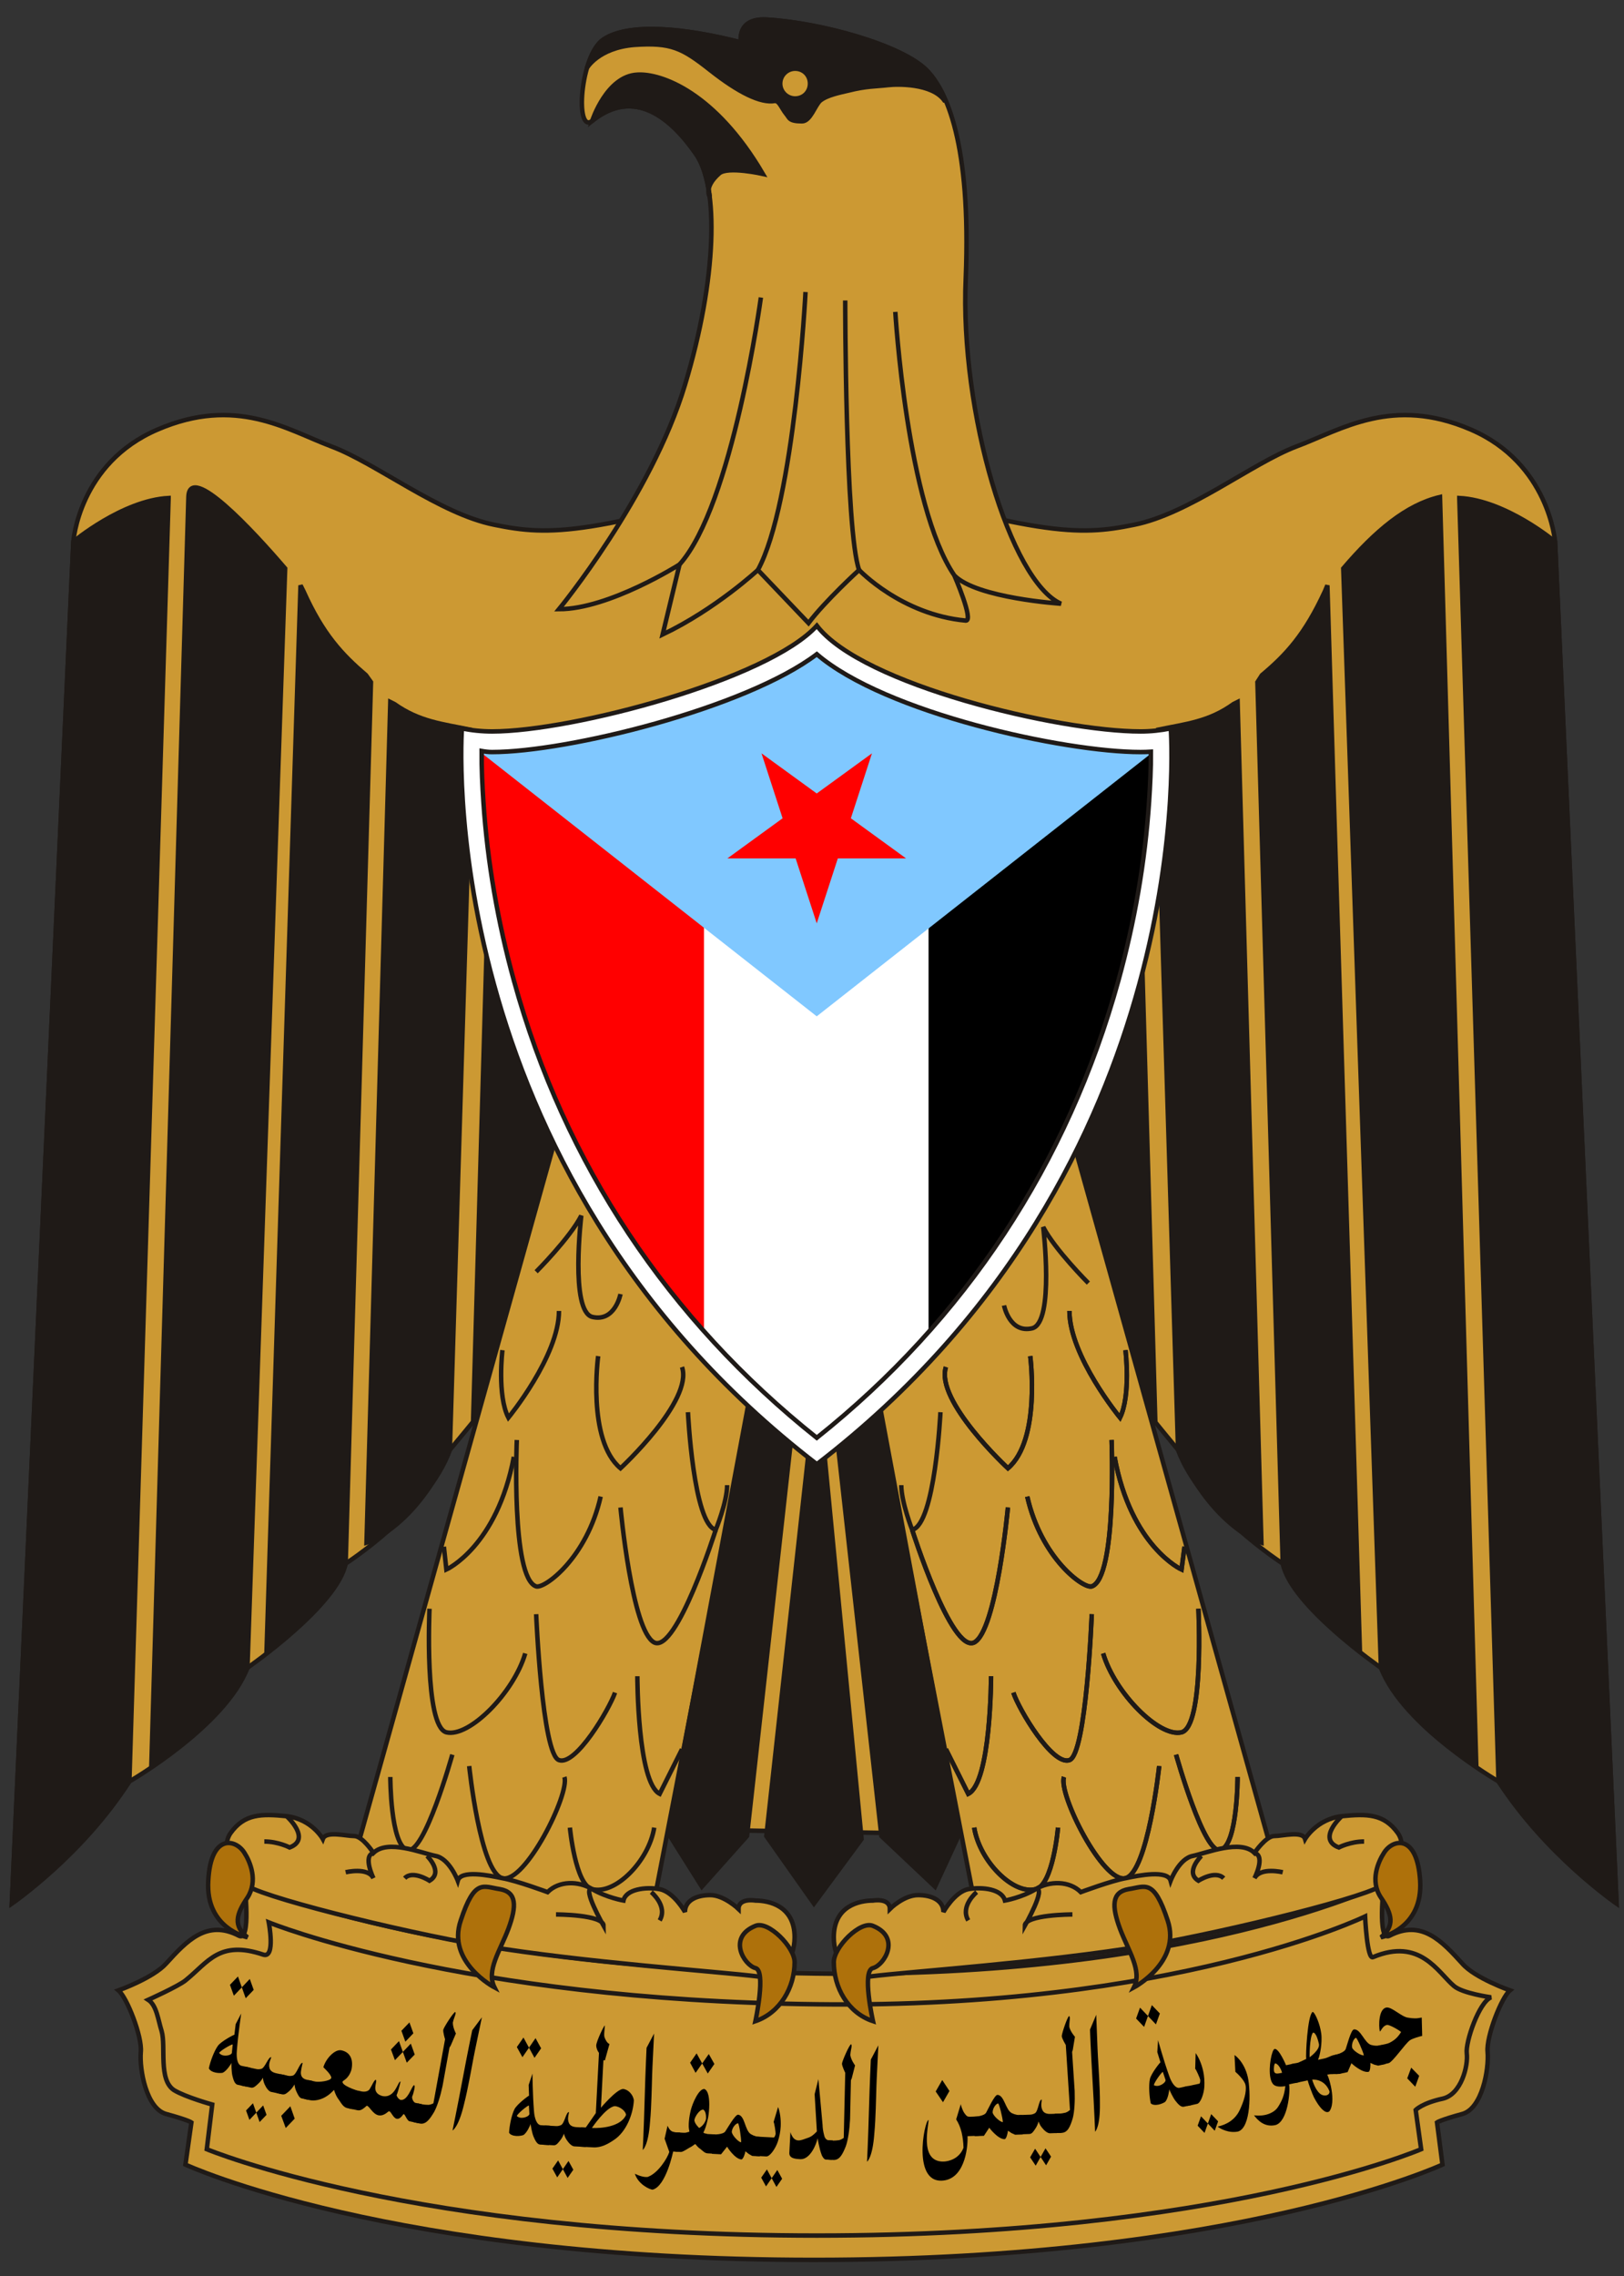 <?xml version="1.0" encoding="UTF-8" standalone="no"?>
<svg
   xmlns:dc="http://purl.org/dc/elements/1.1/"
   xmlns:cc="http://web.resource.org/cc/"
   xmlns:rdf="http://www.w3.org/1999/02/22-rdf-syntax-ns#"
   xmlns:svg="http://www.w3.org/2000/svg"
   xmlns="http://www.w3.org/2000/svg"
   version="1.0"
   width="424"
   height="594"
   viewBox="-2.5 -4.5 424 594">
  <rect x="-2.5" y="-4.5" width="424" height="594" fill="#333333" stroke="none"/>
  <g>
    <g
       transform="matrix(3.543307e-5,0,0,3.543307e-5,1.0629921e-5,-16.542)">
      <g
         transform="translate(-321220.3,233490)">
        <polygon
           points="5133890,13577800 7243550,13613800 6612450,10368200 5927260,10350200 5133890,13577800 "
           style="fill:#cc9933;fill-opacity:1;stroke:#1f1a17;stroke-width:33020"
           id="polygon2657" />
        <path
           d="M 8130600,9761280 C 8254870,9969630 8931080,10784740 8931080,10784740 C 9091910,11230670 9702330,11621780 9702330,11621780 C 9764470,11932470 10426050,12389370 10426050,12389370 C 10590540,12820680 11292330,13226400 11292330,13226400 C 11687100,13792960 12162270,14125580 12162270,14125580 L 11709030,4095780 C 11709030,4095780 11665160,3518260 11087640,3269710 C 10510120,3021160 10137290,3269710 9804670,3393990 C 9475710,3518260 9011500,3891090 8605770,3971510 C 8192730,4055570 7903970,4055570 6248170,3558470 C 4596030,4055570 4307270,4055570 3894230,3971510 C 3488500,3891090 3024290,3518260 2691670,3393990 C 2362710,3269710 1989880,3021160 1412360,3269710 C 831180,3518260 790970,4095780 790970,4095780 L 337730,14125580 C 337730,14125580 812900,13792960 1204010,13226400 C 1204010,13226400 1909460,12820680 2073950,12389370 C 2073950,12389370 2735530,11932470 2797670,11621780 C 2797670,11621780 3408090,11230670 3565260,10784740 C 3565260,10784740 4245130,9969630 4369400,9761280 L 8130600,9761280 L 8130600,9761280 z "
           style="fill:#cc9933;fill-opacity:1;stroke:#1f1a17;stroke-width:33020" />
        <path
           d="M 11292300,13226400 C 11646860,13774680 12162240,14125580 12162240,14125580 L 11709000,4095780 C 11709000,4095780 11347130,3792400 11003540,3774130 L 11003540,3777780 L 11292300,13226440 L 11292300,13226400 z "
           style="fill:#1f1a17;stroke:#1f1a17;stroke-width:33020" />
        <path
           d="M 10148300,4293120 C 10385890,4015330 10612510,3825260 10861060,3766770 L 11127890,13091160 C 11127890,13091160 10674650,12882820 10426090,12389370 L 10148300,4293120 L 10148300,4293120 z "
           style="fill:#1f1a17;stroke:#1f1a17;stroke-width:33020" />
        <path
           d="M 9702330,11621800 L 9515910,5130180 L 9548810,5079010 C 9727910,4929140 9866810,4779280 10013020,4461280 L 10031290,4417420 C 10109590,7035330 10192550,9643910 10270870,12261810 C 10070980,12075640 9882400,11955700 9702330,11621800 z "
           style="fill:#1f1a17;stroke:#1f1a17;stroke-width:33020" />
        <path
           d="M 8931080,10784700 L 8770250,5502950 L 8781220,5481020 C 8993220,5437160 9157700,5422540 9340460,5290950 L 9369700,5276330 L 9545150,11468220 C 9545150,11468220 9186950,11354910 8931080,10784700 z "
           style="fill:#1f1a17;stroke:#1f1a17;stroke-width:33020" />
        <path
           d="M 8762940,10558100 L 8627700,5835590 L 8616740,5813660 C 8287770,5981800 7739490,5875800 7739490,5875800 L 8130600,9761260 C 8254870,10009820 8762940,10558100 8762940,10558100 z "
           style="fill:#1f1a17;stroke:#1f1a17;stroke-width:33020" />
        <g>
          <path
             d="M 1204010,13226400 C 853110,13774680 337730,14125580 337730,14125580 L 790970,4095780 C 790970,4095780 1152840,3792400 1492770,3774130 L 1492770,3777780 L 1204010,13226440 L 1204010,13226400 z "
             style="fill:#1f1a17;stroke:#1f1a17;stroke-width:33020" />
          <path
             d="M 2351740,4293120 C 2114150,4015330 1646430,3511570 1638980,3766770 C 1547870,6885730 1456690,9998760 1365540,13117710 C 1645800,12914160 1954220,12636130 2073950,12389370 L 2351740,4293120 L 2351740,4293120 z "
             style="fill:#1f1a17;stroke:#1f1a17;stroke-width:33020" />
          <path
             d="M 2797670,11621800 L 2984090,5130180 L 2947540,5079010 C 2772090,4929140 2629530,4779280 2486980,4461280 L 2465050,4417420 L 2214250,12278350 C 2428380,12098760 2590510,11989930 2797670,11621800 z "
             style="fill:#1f1a17;stroke:#1f1a17;stroke-width:33020" />
          <path
             d="M 3565260,10784700 L 3726090,5502950 L 3718780,5481020 C 3506780,5437160 3342300,5422540 3155880,5290950 L 3126640,5276330 L 2951190,11468220 C 2951190,11468220 3313050,11354910 3565260,10784700 z "
             style="fill:#1f1a17;stroke:#1f1a17;stroke-width:33020" />
          <path
             d="M 3737060,10558100 L 3872300,5835590 L 3883260,5813660 C 4212230,5981800 4760510,5875800 4760510,5875800 L 4369400,9761260 C 4245130,10009820 3737060,10558100 3737060,10558100 z "
             style="fill:#1f1a17;stroke:#1f1a17;stroke-width:33020" />
        </g>
        <path
           d="M 6248170,16750000 C 9369700,16750000 10879300,16048200 10879300,16048200 L 10839090,15737510 C 10839090,15737510 10864680,15719230 11025510,15675370 C 11171710,15635160 11222890,15346400 11211920,15218470 C 11200950,15105160 11314270,14816400 11376400,14765230 C 11376400,14765230 11116890,14673850 11025510,14567850 C 10875640,14403360 10725780,14238880 10488190,14363160 C 10396810,14410680 10447990,13979360 10447990,13979360 C 10447990,13979360 9026120,14681160 6255480,14640950 C 3484850,14600750 2052010,13979360 2052010,13979360 C 2052010,13979360 2103190,14410680 2011810,14363160 C 1774220,14238880 1624360,14403360 1474490,14567850 C 1379460,14673850 1123600,14765230 1123600,14765230 C 1185730,14816400 1299050,15105160 1288080,15218470 C 1277110,15346400 1328290,15635160 1474490,15675370 C 1635320,15719230 1660910,15737510 1660910,15737510 L 1617050,16048200 C 1617050,16048200 3126640,16750000 6248170,16750000 z "
           style="fill:#cc9933;fill-opacity:1;stroke:#1f1a17;stroke-width:33020" />
        <path
           d="M 6270100,16570900 C 9245430,16570900 10722130,15934900 10722130,15934900 L 10681920,15646140 C 10681920,15646140 10729440,15594970 10882950,15562070 C 11018200,15529170 11069370,15320830 11058400,15229450 C 11047440,15145380 11149780,14849310 11237510,14816410 C 11237510,14816410 11025510,14787170 10963370,14732340 C 10846400,14633650 10714810,14374130 10367570,14520340 C 10323710,14542270 10309090,14220620 10309090,14220620 C 10309090,14220620 8912810,14900480 6273760,14867580 C 3634710,14838340 2231120,14264480 2231120,14264480 C 2231120,14264480 2282290,14531310 2190910,14502070 C 1865600,14392410 1785190,14556890 1617050,14692130 C 1562220,14736000 1342910,14834690 1342910,14834690 C 1405050,14874890 1416010,14984550 1441600,15064960 C 1474490,15178280 1416010,15423170 1532980,15499930 C 1617050,15551100 1814430,15605930 1814430,15605930 L 1774220,15934900 C 1774220,15934900 3294780,16570900 6270100,16570900 z "
           style="fill:#cc9933;fill-opacity:1;stroke:#1f1a17;stroke-width:33020" />
        <path
           d="M 8046530,8109140 L 9618260,13730820 C 9618260,13730820 8379150,14187720 7428800,14103650 L 6642930,10050040 L 8046530,8109140 L 8046530,8109140 z "
           style="fill:#cc9933;fill-opacity:1;stroke:#1f1a17;stroke-width:33020" />
        <path
           d="M 8543630,10050000 C 8543630,10050000 8583840,10382630 8503420,10547110 C 8503420,10547110 8130600,10093870 8130600,9761240"
           style="fill:none;stroke:#1f1a17;stroke-width:33020" />
        <path
           d="M 8543630,10050000 C 8543630,10050000 8583840,10382630 8503420,10547110 C 8503420,10547110 8130600,10093870 8130600,9761240"
           style="fill:none;stroke:#1f1a17;stroke-width:33020" />
        <path
           d="M 7841840,10093900 C 7841840,10093900 7922250,10711620 7677350,10919970 C 7677350,10919970 7140040,10422860 7220450,10174310"
           style="fill:none;stroke:#1f1a17;stroke-width:33020" />
        <path
           d="M 7841840,10093900 C 7841840,10093900 7922250,10711620 7677350,10919970 C 7677350,10919970 7140040,10422860 7220450,10174310"
           style="fill:none;stroke:#1f1a17;stroke-width:33020" />
        <path
           d="M 7180250,10506900 C 7180250,10506900 7140040,11332980 6971900,11373180 C 6971900,11373180 6891490,11168490 6891490,11044220"
           style="fill:none;stroke:#1f1a17;stroke-width:33020" />
        <path
           d="M 8978600,11497500 L 8956670,11665640 C 8956670,11665640 8583840,11497500 8463220,10835910"
           style="fill:none;stroke:#1f1a17;stroke-width:33020" />
        <path
           d="M 8978600,11497500 L 8956670,11665640 C 8956670,11665640 8583840,11497500 8463220,10835910"
           style="fill:none;stroke:#1f1a17;stroke-width:33020" />
        <path
           d="M 7819900,11128300 C 7922250,11581540 8232940,11808160 8295080,11789880 C 8481490,11727750 8441290,10711600 8441290,10711600"
           style="fill:none;stroke:#1f1a17;stroke-width:33020" />
        <path
           d="M 7819900,11128300 C 7922250,11581540 8232940,11808160 8295080,11789880 C 8481490,11727750 8441290,10711600 8441290,10711600"
           style="fill:none;stroke:#1f1a17;stroke-width:33020" />
        <path
           d="M 7677350,11208700 C 7677350,11208700 7593280,12118840 7428800,12202910 C 7260660,12283330 6971900,11373180 6971900,11373180"
           style="fill:none;stroke:#1f1a17;stroke-width:33020" />
        <path
           d="M 7677350,11208700 C 7677350,11208700 7593280,12118840 7428800,12202910 C 7260660,12283330 6971900,11373180 6971900,11373180"
           style="fill:none;stroke:#1f1a17;stroke-width:33020" />
        <path
           d="M 8295080,11994600 C 8295080,11994600 8254870,13029010 8130600,13069220 C 8006320,13113080 7757770,12696390 7717560,12572120"
           style="fill:none;stroke:#1f1a17;stroke-width:33020" />
        <path
           d="M 8295080,11994600 C 8295080,11994600 8254870,13029010 8130600,13069220 C 8006320,13113080 7757770,12696390 7717560,12572120"
           style="fill:none;stroke:#1f1a17;stroke-width:33020" />
        <path
           d="M 7553080,12451500 C 7553080,12451500 7553080,13233710 7384940,13317780 L 7220450,12988820"
           style="fill:none;stroke:#1f1a17;stroke-width:33020" />
        <path
           d="M 7553080,12451500 C 7553080,12451500 7553080,13233710 7384940,13317780 L 7220450,12988820"
           style="fill:none;stroke:#1f1a17;stroke-width:33020" />
        <path
           d="M 9369700,13193500 C 9369700,13193500 9369700,13690600 9245430,13730810 C 9124810,13774670 8916460,13029010 8916460,13029010"
           style="fill:none;stroke:#1f1a17;stroke-width:33020" />
        <path
           d="M 9369700,13193500 C 9369700,13193500 9369700,13690600 9245430,13730810 C 9124810,13774670 8916460,13029010 8916460,13029010"
           style="fill:none;stroke:#1f1a17;stroke-width:33020" />
        <path
           d="M 8792180,13113100 C 8792180,13113100 8708120,13895310 8543630,13939180 C 8379150,13979380 8046530,13317790 8090390,13193520"
           style="fill:none;stroke:#1f1a17;stroke-width:33020" />
        <path
           d="M 8792180,13113100 C 8792180,13113100 8708120,13895310 8543630,13939180 C 8379150,13979380 8046530,13317790 8090390,13193520"
           style="fill:none;stroke:#1f1a17;stroke-width:33020" />
        <path
           d="M 8046530,13566300 C 8046530,13566300 8009970,13990300 7882040,14019540 C 7717560,14063400 7469010,13814850 7428800,13566300"
           style="fill:none;stroke:#1f1a17;stroke-width:33020" />
        <path
           d="M 8046530,13566300 C 8046530,13566300 8009970,13990300 7882040,14019540 C 7717560,14063400 7469010,13814850 7428800,13566300"
           style="fill:none;stroke:#1f1a17;stroke-width:33020" />
        <path
           d="M 9080940,11954400 C 9080940,11954400 9124810,12820680 8956670,12864540 C 8792180,12904750 8463220,12572130 8379150,12283370"
           style="fill:none;stroke:#1f1a17;stroke-width:33020" />
        <path
           d="M 9080940,11954400 C 9080940,11954400 9124810,12820680 8956670,12864540 C 8792180,12904750 8463220,12572130 8379150,12283370"
           style="fill:none;stroke:#1f1a17;stroke-width:33020" />
        <g>
          <path
             d="M 10550300,13606500 C 10634370,13727120 10510090,13895260 10447960,13979330 C 10385820,14063400 9307540,14330230 8689810,14436230 C 7940500,14560510 6949940,14626300 6661180,14662850 C 6496700,14681130 6394350,14538580 6394350,14374090 C 6394350,14143820 6580760,14103610 6683110,14103610 C 6683110,14103610 6807390,14081680 6807390,14165750 C 6807390,14165750 6909730,14063400 7015730,14063400 C 7118080,14063400 7202150,14103610 7202150,14187680 C 7202150,14187680 7282560,14041470 7384910,14019540 C 7490910,14001260 7633460,14019540 7655390,14103610 C 7655390,14103610 7779670,14081680 7882010,14019540 C 7984360,13957400 8130570,13957400 8214630,14041470 C 8214630,14041470 8441260,13957400 8543600,13939130 C 8645950,13917190 8854290,13876990 8876220,13957400 C 8876220,13957400 8938360,13792920 9040710,13774640 C 9143050,13752710 9391610,13650370 9493950,13752710 C 9493950,13752710 9578020,13628430 9640160,13628430 C 9702300,13628430 9848500,13588230 9866780,13650370 C 9866780,13650370 9950850,13504160 10137260,13482230 C 10323680,13463950 10447960,13463950 10550300,13606500 z "
             style="fill:#cc9933;fill-opacity:1;stroke:#1f1a17;stroke-width:33020" />
          <path
             d="M 10448000,13752800 C 10407790,13814940 10342000,13957490 10426060,14081770 C 10510130,14206040 10528410,14290110 10426060,14374180 C 10426060,14374180 10736760,14312050 10714820,13957490 C 10692890,13606590 10510130,13650460 10448000,13752800 z "
             style="fill:#ae710b;fill-opacity:1;stroke:#1f1a17;stroke-width:33020" />
          <path
             d="M 8565560,14019600 C 8441290,14041530 8441290,14143880 8503420,14312020 C 8565560,14476500 8667910,14619050 8605770,14743330 C 8605770,14743330 8956670,14556910 8854320,14249880 C 8751980,13939190 8689840,14001320 8565560,14019600 z "
             style="fill:#ae710b;fill-opacity:1;stroke:#1f1a17;stroke-width:33020" />
          <path
             d="M 6683140,14290100 C 6588110,14249900 6394380,14447280 6394380,14556930 C 6394380,14743350 6496730,14929760 6683140,14991900 C 6683140,14991900 6599070,14619070 6683140,14600800 C 6767210,14578860 6891490,14374170 6683140,14290100 z "
             style="fill:#ae710b;fill-opacity:1;stroke:#1f1a17;stroke-width:33020" />
        </g>
        <g>
          <path
             d="M 10137300,13482300 C 10137300,13482300 9950890,13650440 10115370,13712570 C 10115370,13712570 10199440,13668710 10301790,13668710"
             style="fill:none;stroke:#1f1a17;stroke-width:33020" />
          <path
             d="M 9702330,13895300 C 9702330,13895300 9537840,13855100 9493980,13939170 C 9493980,13939170 9578050,13774680 9493980,13752750"
             style="fill:none;stroke:#1f1a17;stroke-width:33020" />
          <path
             d="M 9102880,13774700 C 9102880,13774700 8978600,13895320 9080940,13957460 C 9080940,13957460 9205220,13877050 9267360,13939190"
             style="fill:none;stroke:#1f1a17;stroke-width:33020" />
          <path
             d="M 8152530,14206000 C 8152530,14206000 7801630,14206000 7801630,14290070 C 7801630,14290070 7966110,14001310 7882040,14019590"
             style="fill:none;stroke:#1f1a17;stroke-width:33020" />
          <path
             d="M 7447070,14041500 C 7447070,14041500 7322800,14143850 7384940,14249850"
             style="fill:none;stroke:#1f1a17;stroke-width:33020" />
        </g>
        <path
           d="M 4449820,8109140 L 2878090,13730820 C 2878090,13730820 4120850,14187720 5071200,14103650 L 5857070,10050040 L 4449820,8109140 z "
           style="fill:#cc9933;fill-opacity:1;stroke:#1f1a17;stroke-width:33020" />
        <path
           d="M 4201270,9472520 C 4201270,9472520 4449820,9223970 4533890,9059490 C 4533890,9059490 4449820,9761280 4614300,9805150 C 4782440,9845350 4822650,9637010 4822650,9637010"
           style="fill:none;stroke:#1f1a17;stroke-width:33020" />
        <path
           d="M 3952710,10050000 C 3952710,10050000 3912510,10382630 3996580,10547110 C 3996580,10547110 4369400,10093870 4369400,9761240"
           style="fill:none;stroke:#1f1a17;stroke-width:33020" />
        <path
           d="M 4658160,10093900 C 4658160,10093900 4574100,10711620 4822650,10919970 C 4822650,10919970 5359960,10422860 5275890,10174310"
           style="fill:none;stroke:#1f1a17;stroke-width:33020" />
        <path
           d="M 5319750,10506900 C 5319750,10506900 5359960,11332980 5524440,11373180 C 5524440,11373180 5608510,11168490 5608510,11044220"
           style="fill:none;stroke:#1f1a17;stroke-width:33020" />
        <path
           d="M 3521400,11497500 L 3539680,11665640 C 3539680,11665640 3912510,11497500 4036780,10835910"
           style="fill:none;stroke:#1f1a17;stroke-width:33020" />
        <path
           d="M 4676440,11128300 C 4574100,11581540 4263400,11808160 4201270,11789880 C 4014850,11727750 4058710,10711600 4058710,10711600"
           style="fill:none;stroke:#1f1a17;stroke-width:33020" />
        <path
           d="M 4822650,11208700 C 4822650,11208700 4906720,12118840 5071200,12202910 C 5235680,12283330 5524440,11373180 5524440,11373180"
           style="fill:none;stroke:#1f1a17;stroke-width:33020" />
        <path
           d="M 4201270,11994600 C 4201270,11994600 4245130,13029010 4369400,13069220 C 4493680,13113080 4738580,12696390 4782440,12572120"
           style="fill:none;stroke:#1f1a17;stroke-width:33020" />
        <path
           d="M 4946920,12451500 C 4946920,12451500 4946920,13233710 5111410,13317780 L 5275890,12988820"
           style="fill:none;stroke:#1f1a17;stroke-width:33020" />
        <path
           d="M 3126640,13193500 C 3126640,13193500 3126640,13690600 3250920,13730810 C 3375190,13774670 3583540,13029010 3583540,13029010"
           style="fill:none;stroke:#1f1a17;stroke-width:33020" />
        <path
           d="M 3707820,13113100 C 3707820,13113100 3788230,13895310 3952710,13939180 C 4120850,13979380 4449820,13317790 4409610,13193520"
           style="fill:none;stroke:#1f1a17;stroke-width:33020" />
        <path
           d="M 4449820,13566300 C 4449820,13566300 4490030,13990300 4614300,14019540 C 4782440,14063400 5030990,13814850 5071200,13566300"
           style="fill:none;stroke:#1f1a17;stroke-width:33020" />
        <path
           d="M 3415400,11954400 C 3415400,11954400 3375190,12820680 3539680,12864540 C 3707820,12904750 4036780,12572130 4120850,12283370"
           style="fill:none;stroke:#1f1a17;stroke-width:33020" />
        <path
           d="M 1949670,13606500 C 1865600,13727120 1989880,13895260 2052010,13979330 C 2114150,14063400 3188780,14330230 3810160,14436230 C 4559470,14560510 5550030,14626300 5835140,14662850 C 5999620,14681130 6105620,14538580 6105620,14374090 C 6105620,14143820 5919210,14103610 5816860,14103610 C 5816860,14103610 5692580,14081680 5692580,14165750 C 5692580,14165750 5586580,14063400 5484240,14063400 C 5381890,14063400 5297820,14103610 5297820,14187680 C 5297820,14187680 5217410,14041470 5111410,14019540 C 5009060,14001260 4862860,14019540 4844580,14103610 C 4844580,14103610 4720300,14081680 4614300,14019540 C 4511960,13957400 4369400,13957400 4285340,14041470 C 4285340,14041470 4058710,13957400 3952710,13939130 C 3850370,13917190 3645680,13876990 3623750,13957400 C 3623750,13957400 3561610,13792920 3459260,13774640 C 3353260,13752710 3108360,13650370 3002360,13752710 C 3002360,13752710 2921950,13628430 2859810,13628430 C 2797670,13628430 2651470,13588230 2629530,13650370 C 2629530,13650370 2549120,13504160 2362710,13482230 C 2176290,13463950 2052010,13463950 1949670,13606500 z "
           style="fill:#cc9933;fill-opacity:1;stroke:#1f1a17;stroke-width:33020" />
        <path
           d="M 2052010,13752800 C 2092220,13814940 2154360,13957490 2073950,14081770 C 1989880,14206040 1967940,14290110 2073950,14374180 C 2073950,14374180 1763250,14312050 1785190,13957490 C 1803460,13606590 1989880,13650460 2052010,13752800 z "
           style="fill:#ae710b;fill-opacity:1;stroke:#1f1a17;stroke-width:33020" />
        <path
           d="M 3934440,14019600 C 4058710,14041530 4058710,14143880 3996580,14312020 C 3934440,14476500 3832090,14619050 3894230,14743330 C 3894230,14743330 3539680,14556910 3645680,14249880 C 3748020,13939190 3810160,14001320 3934440,14019600 z "
           style="fill:#ae710b;fill-opacity:1;stroke:#1f1a17;stroke-width:33020" />
        <path
           d="M 5816860,14290100 C 5911890,14249900 6105620,14447280 6105620,14556930 C 6105620,14743350 5999620,14929760 5816860,14991900 C 5816860,14991900 5897270,14619070 5816860,14600800 C 5732790,14578860 5608510,14374170 5816860,14290100 z "
           style="fill:#ae710b;fill-opacity:1;stroke:#1f1a17;stroke-width:33020" />
        <g>
          <path
             d="M 2362710,13482300 C 2362710,13482300 2549120,13650440 2384640,13712570 C 2384640,13712570 2300570,13668710 2198220,13668710"
             style="fill:none;stroke:#1f1a17;stroke-width:33020" />
          <path
             d="M 2797670,13895300 C 2797670,13895300 2962160,13855100 3002360,13939170 C 3002360,13939170 2921950,13774680 3002360,13752750"
             style="fill:none;stroke:#1f1a17;stroke-width:33020" />
          <path
             d="M 3397120,13774700 C 3397120,13774700 3521400,13895320 3415400,13957460 C 3415400,13957460 3291120,13877050 3232640,13939190"
             style="fill:none;stroke:#1f1a17;stroke-width:33020" />
          <path
             d="M 4347470,14206000 C 4347470,14206000 4698370,14206000 4698370,14290070 C 4698370,14290070 4533890,14001310 4614300,14019590"
             style="fill:none;stroke:#1f1a17;stroke-width:33020" />
          <path
             d="M 5049270,14041500 C 5049270,14041500 5173550,14143850 5111410,14249850"
             style="fill:none;stroke:#1f1a17;stroke-width:33020" />
        </g>
        <g>
          <polygon
             points="5773000,10404600 5173550,13606500 5422100,14001300 5754720,13628500 6083690,10671400 5959410,10444800 5773000,10404600 "
             style="fill:#1f1a17;stroke:#1f1a17;stroke-width:33020" />
          <polygon
             points="6723350,10404600 7322800,13606500 7140040,14001300 6745280,13628500 6416310,10671400 6540590,10444800 6723350,10404600 "
             style="fill:#1f1a17;stroke:#1f1a17;stroke-width:33020" />
          <polygon
             points="5897270,13628500 6248170,14125600 6599070,13650400 6270100,10243800 5897270,13628500 "
             transform="translate(0,3.5160021e-3)"
             style="fill:#1f1a17;stroke:#1f1a17;stroke-width:33020" />
        </g>
        <path
           d="M 7366660,4676920 C 7428800,4680570 7282590,4344290 7282590,4344290 C 7447070,4512430 8068460,4552640 8068460,4552640 C 7695630,4388160 7322800,3145390 7366660,2154840 C 7406870,1160630 7224110,769520 7077900,623310 C 6891490,436900 6292030,272410 5897270,250480 C 5674310,239520 5710860,418620 5710860,418620 C 5297820,312620 4884790,272410 4698370,396690 C 4522920,513660 4486370,1098490 4614300,996140 C 4924990,747590 5195480,974210 5381890,1244690 C 5546380,1482280 5535410,2154840 5297820,2940700 C 5049270,3766770 4369400,4592850 4369400,4592850 C 4738580,4592850 5257620,4263880 5257620,4263880 L 5133340,4779260 C 5524440,4592850 5835140,4304090 5835140,4304090 L 6207970,4695190 C 6332240,4530710 6580790,4304090 6580790,4304090 C 6580790,4304090 6891490,4633050 7366660,4676920 z "
           style="fill:#cc9933;fill-opacity:1;stroke:#1f1a17;stroke-width:33020" />
        <path
           d="M 5857070,2297390 C 5857070,2297390 5648720,3828910 5257620,4263880"
           style="fill:none;stroke:#1f1a17;stroke-width:33020" />
        <path
           d="M 6186030,2257180 C 6186030,2257180 6105620,3806980 5835140,4304090"
           style="fill:none;stroke:#1f1a17;stroke-width:33020" />
        <path
           d="M 6478450,2319320 C 6478450,2319320 6478450,4015330 6580790,4304090"
           style="fill:none;stroke:#1f1a17;stroke-width:33020" />
        <path
           d="M 6847620,2403390 C 6847620,2403390 6931690,3828910 7282590,4344290"
           style="fill:none;stroke:#1f1a17;stroke-width:33020" />
        <path
           d="M 5480580,1555390 C 5462310,1420140 5429410,1314140 5381890,1244690 C 5195480,974210 4924990,747590 4614300,996140 C 4614300,996140 4720300,667170 4946920,656210 C 5122370,645240 5520790,787800 5871690,1387250 C 5871690,1387250 5612170,1328760 5550030,1383590 C 5433070,1485940 5480580,1555390 5480580,1555390 z "
           style="fill:#1f1a17;stroke:#1f1a17;stroke-width:33020" />
        <path
           d="M 4581410,590420 C 4606990,506350 4647200,429590 4698370,396690 C 4884790,272410 5297820,312620 5710860,418620 C 5710860,418620 5674310,239520 5897270,250480 C 6292030,272410 6891490,436900 7077900,623310 C 7121760,670830 7172940,740280 7216800,846280 L 7209490,846280 C 7118110,718350 6858590,725660 6796450,732970 C 6697760,743930 6635620,740280 6504040,773170 C 6441900,787800 6346860,806070 6295690,846280 C 6255480,879180 6222590,999800 6160450,999800 C 6061760,999800 6069070,974210 6043480,944970 C 6010590,904760 5992310,846280 5959410,849930 C 5857070,868210 5692580,787800 5484240,623310 C 5275890,458830 5195480,418620 4924990,436900 C 4658160,458830 4574100,608690 4574100,608690 L 4581410,590420 z "
           style="fill:#1f1a17;stroke:#1f1a17;stroke-width:33020" />
        <path
           d="M 6109280,831660 C 6171410,831660 6218930,784140 6218930,722000 C 6218930,659860 6171410,612350 6109280,612350 C 6050790,612350 5999620,659860 5999620,722000 C 5999620,784140 6050790,831660 6109280,831660 z "
           style="fill:#cc9933;fill-opacity:1;stroke:#1f1a17;stroke-width:33020" />
        <path
           d="M 8270100,9556190 C 8270100,9556190 8021540,9307640 7937470,9143150 C 7937470,9143150 8021540,9844950 7857060,9888810 C 7688920,9929020 7648710,9720670 7648710,9720670"
           style="fill:none;stroke:#1f1a17;stroke-width:33020" />
      </g>
      <g
         transform="matrix(0.933,0,0,0.933,-2.8286435e7,544144.46)">
        <g
           transform="translate(4.2332987e7,-564444.47)">
          <g
             transform="matrix(1.072,0,0,1.072,-1.2343776e7,231441.7)">
            <path
               d="M 6253673.7,10887900 C 9111653.7,8689740 8861020,5469810 8861020,5469810 C 8785610,5484890 8713970,5492430 8638560,5492430 C 8039070,5492430 6587210.7,5149470 6253660.7,4713850 C 5896330.7,5108140 4457170,5492430 3861440,5492430 C 3786030,5492430 3710630,5484890 3638990,5469810 C 3638990,5469810 3395693.7,8689740 6253673.7,10887900 z "
               style="fill:#ffffff;stroke:#1f1a17;stroke-width:33020" />
            <path
               d="M 8715340,5642270 C 8689900,5643860 8664320,5644660 8638560,5644660 C 8076590,5644660 6771270,5356330 6268160,4924050 C 5741150,5323370 4414310,5644660 3861440,5644660 C 3835510,5644660 3809890,5641480 3784490,5636820 C 3783210,5762780 3789760,5893330 3797580,6012070 C 3826830,6455890 3904670,6901280 4022860,7329860 C 4394880,8678750 5156340,9825060 6248120,10694630 C 7340840,9824350 8103120,8676970 8475990,7327110 C 8594360,6898590 8672450,6453240 8701980,6009440 C 8709710,5893120 8716210,5765670 8715340,5642270 z "
               style="fill:#ffffff;stroke:none;stroke-width:33020" />
          </g>
          <path
             d="M -8288735.1,6269601.9 C -8288735.1,6269601.9 -8287093.3,6421694.3 -8285534.2,6453499.4 C -8283975.2,6485304.5 -8278674.3,6600364 -8274620.7,6654307.9 C -8270567.1,6708251.8 -8254976.4,6906565.8 -8249987.4,6945542.6 C -8244998.4,6984519.4 -8224106.8,7168801.8 -8216623.2,7211520.4 C -8209139.7,7254238.9 -8182635.5,7427607.8 -8177334.6,7452864.8 C -8172033.8,7478121.7 -8146465,7615631.9 -8135863.3,7663339.5 C -8125261.6,7711047.1 -8072253.1,7937736.2 -8062275.1,7975154 C -8052297,8012571.7 -8008331.2,8172220.7 -7993987.7,8218681.1 C -7979644.2,8265141.4 -7913539.6,8474368.9 -7898884.3,8518023 C -7884229,8561677 -7812823.5,8755937.4 -7793802.8,8805515.9 C -7774782.1,8855094.4 -7696204.9,9045613 -7675625.1,9088019.8 C -7655045.4,9130426.6 -7550899.4,9356180.2 -7531878.7,9392662.5 C -7512858,9429144.8 -7398110.3,9637436.9 -7373476.9,9681090.9 C -7348843.6,9724744.9 -7211957,9958605.8 -7196678.1,9979809.2 C -7181399.2,10001013 -7058232.5,10192467 -7030169.2,10230508 C -7002105.9,10268549 -6867713.9,10452832 -6830296.1,10501163 C -6792878.4,10549494 -6680001.6,10692929 -6635723.9,10742196 C -6591446.3,10791462 -6581624.1,10803311 -6564162.5,10822955 C -6546700.9,10842600 -6531350.4,10860674 -6531350.4,10860674 L -6531350.4,6753776.7 L -6531350.4,6269601.9 L -8288735.1,6269601.9 z "
             style="fill:#ff0000;fill-opacity:1;fill-rule:evenodd;stroke:none;stroke-width:8466.667;stroke-linecap:butt;stroke-linejoin:miter;stroke-miterlimit:4;stroke-dasharray:none;stroke-opacity:1" />
          <path
             d="M -2999714,6272027.3 C -2999714,6272027.3 -3000590.9,6388018.4 -3003397.2,6445392.2 C -3006203.5,6502766.1 -3011504.4,6603482.2 -3015869.8,6669898.6 C -3020235.2,6736315.1 -3034266.8,6895340.5 -3039879.5,6941177.2 C -3045492.2,6987013.9 -3063265.6,7148845.7 -3070437.3,7191564.2 C -3077609.1,7234282.8 -3111596.8,7453488.4 -3117521.3,7480928.1 C -3123445.8,7508367.7 -3163358,7708864.4 -3173024.3,7744723.1 C -3182690.5,7780581.8 -3233828.1,7997916.4 -3251289.7,8059967.5 C -3268751.3,8122018.6 -3328931.5,8329998.8 -3348264,8386125.4 C -3367596.5,8442252 -3458958.1,8705735.3 -3471118.9,8736604.9 C -3483279.7,8767474.5 -3572458.6,8983250.1 -3599586.5,9045613 C -3626714.3,9107975.9 -3728677.7,9323751.5 -3749569.2,9364911 C -3770460.8,9406070.6 -3902046.5,9653027.6 -3915766.3,9678284.6 C -3929486.2,9703541.6 -4096306.9,9983862.8 -4119693,10017851 C -4143079.1,10051838 -4314265.2,10298795 -4348564.8,10346503 C -4382864.4,10394211 -4547502.4,10611857 -4591780.1,10662683 C -4636057.7,10713509 -4721183.1,10814536 -4734902.9,10830439 C -4748622.8,10846342 -4757649.8,10856705 -4757649.8,10856705 L -4757649.8,6410492.6 L -4757649.8,6272027.3 L -2999714,6272027.3 z "
             style="fill:#000000;fill-opacity:1;fill-rule:evenodd;stroke:none;stroke-width:8466.667;stroke-linecap:butt;stroke-linejoin:miter;stroke-miterlimit:4;stroke-dasharray:none;stroke-opacity:1" />
          <g
             transform="translate(13.225,-3.568)">
            <path
               d="M -5640806.9,8368078.7 L -8300310.5,6279634.2 C -8300310.5,6279634.2 -8277115.1,6282313.4 -8215064.1,6282625.2 C -8153013,6282937 -8124326.1,6285431.5 -8029222.6,6275453.5 C -7934119.2,6265475.4 -7824360.5,6254873.7 -7752331.4,6243024.8 C -7680302.3,6231175.8 -7508492.5,6201241.6 -7442387.8,6187521.8 C -7376283.2,6173802 -7231913.1,6141685.1 -7149282.2,6120793.5 C -7066651.4,6099901.9 -6937872,6066226 -6869896.5,6047517.1 C -6801920.9,6028808.2 -6693097.7,5996691.3 -6615455.9,5971122.6 C -6537814.1,5945553.8 -6459548.7,5920920.4 -6356961.7,5879760.9 C -6254374.7,5838601.4 -6168002.1,5808667.2 -6073210.5,5763765.9 C -5978418.9,5718864.7 -5906701.6,5687683.2 -5827188.9,5641222.9 C -5747676.2,5594762.5 -5737698.2,5591332.5 -5681883.4,5552355.7 C -5626068.6,5513378.9 -5623885.9,5510572.6 -5623885.9,5510572.6 C -5623885.9,5510572.6 -5611725.1,5520862.5 -5594887.2,5533646.9 C -5578049.2,5546431.3 -5487623,5614095 -5443033.5,5641846.5 C -5398444,5669598 -5338575.7,5703273.9 -5267170.2,5740068 C -5195764.6,5776862.1 -5054512.7,5841407.7 -4994644.3,5865417.5 C -4934775.9,5889427.2 -4753611.7,5954596.4 -4680023.5,5978917.9 C -4606435.3,6003239.4 -4399078.7,6063107.8 -4316759.7,6085246.6 C -4234440.7,6107385.5 -4003074.3,6162888.4 -3962538.5,6170683.8 C -3922002.6,6178479.2 -3641369.6,6231487.6 -3606758.2,6235853 C -3572146.8,6240218.4 -3426217.6,6261421.8 -3338285.9,6268905.4 C -3250354.2,6276388.9 -3163046.2,6283560.6 -3096941.5,6282937 C -3030836.9,6282313.4 -3026471.5,6282001.6 -3026471.5,6282001.6 L -2985382.4,6281728.8 L -5640806.9,8368078.7 z "
               style="fill:#80c8ff;fill-opacity:1;fill-rule:evenodd;stroke:none;stroke-width:8466.667;stroke-linecap:butt;stroke-linejoin:miter;stroke-miterlimit:4;stroke-dasharray:none;stroke-opacity:1" />
          </g>
          <path
             d="M -3001708.4,6279442.3 C -3028977.8,6281146.6 -3056397.3,6282004.2 -3084009.7,6282004.2 C -3686391.9,6282004.2 -5100902.7,5972940 -5640191.7,5509574.3 C -6205099.7,5937609.9 -7612029.9,6282004.2 -8204657.9,6282004.2 C -8232451.9,6282004.2 -8259914.9,6278595.5 -8287140.9,6273600.4 C -8288512.9,6408618.3 -8281491.9,6548556.3 -8273109.9,6675835 C -8241756.9,7151570.6 -8158318.9,7628989.1 -8031629.9,8088388.8 C -7632857.9,9534278.9 -6810715.4,10763021 -5640424.4,11695123 C -4469125.4,10762260 -3657953.9,9532370.9 -3258269.9,8085441 C -3131388.2,7626105.7 -3047682.7,7148730.1 -3016029.1,6673015.9 C -3007743.2,6548331.2 -3000775.8,6411716.1 -3001708.4,6279442.3 z "
             style="fill:none;stroke:#1f1a17;stroke-width:35394.504" />
        </g>
        <polygon
           points="0,-1 0.588,0.809 -0.951,-0.309 0.951,-0.309 -0.588,0.809 0,-1 "
           transform="matrix(-741865.04,0,0,-741865.04,3.6692232e7,6327796.3)"
           style="fill:#ff0000" />
      </g>
    </g>
  </g>
<g transform="translate(0,540) scale(0.07,-0.07)">
<g id="jumhuriya" transform="translate(4270,-303) rotate(12) scale(0.62,1)">
<path d="M115.52,595.28
L78.8,558.56
L115.52,521.84
L188.24,595.28
L224.96,558.56
L188.24,521.84
L115.52,595.28Z
M302,272.24
H248.72
C222.08,272.24,206.96,298.04,201.92,323.12
C188.24,386.48,181.041,462.8,181.041,462.8
L161.601,419.6
L167.36,380
C161.601,378.56,99.68,346.88,84.561,327.44
C68,304.4,59,263.36,59,238.16
C65.431,230.96,84.711,227.361,104,227.361
C123.441,227.361,142.161,230.96,146.481,232.4
C166.831,241.76,183.541,269.84,185.721,274.88
C185.721,272,196.341,242.48,206.961,228.801
C217.76,215.121,230.72,200,249.441,200
L302,200
V272.24Z
M175.28,311.6
C174.56,304.4,150.08,296,127.04,296
C116.96,296,107.6,298.07,100.4,301.52
C100.4,308.72,160.88,343.28,169.52,343.28Z"/>
<path d="M338.56,151.76
L306.88,120.08
L338.56,88.4
L401.2,151.76
L432.88,120.08
L401.2,88.4
L338.56,151.76Z
M271,272
V200
H330.64
C352.96,200,383.92,231.68,395.44,257.6
C403.36,276.32,407.8,295.04,407.8,313.76
C407.8,342.56,398.39,369.2,386.08,386.48
L363.76,329.6
C368.08,327.44,379.72,292.16,379.72,285.68
C378.26,279.92,374.62,272,368.8,272Z"/>
<path d="M423.56,101.36
C435.08,92,480.44,67.52,538.04,67.52
C618.68,71.84,663,203.6,663,257.6
C661.55,318.8,612.93,349.04,612.2,349.04
L596.36,287.12
C597.08,287.12,638.84,252.56,639.56,231.68
C639.56,205.76,607.16,171.2,573.32,143.84
C533,111.44,475.4,101.36,423.56,101.36Z"/>
<path d="M651.56,114.32
C668.84,91.28,699.8,62,764.6,62
C841.639,63.44,896.639,173.99,896.639,200
L960,200
V272
H902.839
C902.839,272,882.679,338.96,856.04,340.4
C838.76,340.4,795,277.76,795,237.44
C795,225.92,798.03,216.56,806.36,210.08
C821.479,197.84,863.24,196.4,872.6,196.4
C854.6,163.28,835.88,146.72,804.2,126.56
C781.88,112.16,747.32,107,717.08,107
C681.8,107,651.56,114.32,651.56,114.32Z
M841.64,287.12
C860.36,282.8,869.88,258.32,869.88,247.52
C840.44,247.52,826.79,248.24,824.64,258.32
C824.64,269.84,834.99,287.12,841.64,287.12Z"/>
<path d="M1051.4,282.8
C1051.4,282.8,1075.16,356.24,1101.8,369.92
C1116.2,369.92,1122.8,348.32,1122.8,322.4
C1119.19,300.8,1051.4,282.8,1051.4,282.8Z
M1038.8,199.28
C1038.8,199.28,1111.92,194.96,1125.68,143.84
C1125.68,136.64,1116.27,130.88,1101.08,130.88
C1090.28,130.88,1076.6,134.48,1066.52,142.4
C1042.04,162.56,1038.8,197.84,1038.8,199.28Z
M932,272
V200
H1011.2
C1011.2,189.92,1021.2,146.72,1026.92,133.04
C1044.92,93.44,1068.68,68.96,1090.28,68.96
C1095.32,68.96,1100.36,69.68,1103.96,72.56
C1132.76,91.28,1140.32,130.16,1140.32,160.4
C1140.32,184.88,1135.51,203.6,1132.76,205.76
C1139.24,205.76,1151.48,205.76,1165.16,203.6
C1177.4,202.88,1189.64,200,1194.68,200
L1226,200
V272
H1191.8
C1180.28,272,1157.24,266.96,1135.64,266.96
C1121.96,266.96,1111.88,266.96,1097.48,266.96
C1109.72,276.32,1136.36,311.6,1146.44,346.16
C1149.32,354.8,1150.4,364.88,1150.4,374.96
C1150.4,409.52,1135.5,445.76,1125.56,445.76
C1090.28,436.43,1029.2,290.69,1029.2,279.2
L977.96,272Z"/>
<path d="M1313.6,285.68
C1315.78,303.68,1338.31,317.92,1348.48,317.92
C1354.96,316.49,1373.08,263.51,1373.08,247.76
C1356.49,247.76,1313.6,274.01,1313.6,285.68Z
M1201,271.52
V199.12
H1256.32
L1290.28,228.8
C1290.28,227.36,1341.33,184,1380.16,184
C1390.96,184,1401.04,208.45,1401.76,215.12
L1422.64,205.76
L1444.24,199.12
H1490
V271.52
C1466.36,271.52,1450.61,273.05,1429.12,279.92
C1390.96,292.88,1388.08,347.84,1346.32,350
C1328.32,350,1285.12,295.68,1274.32,284.96
C1260.64,272,1205.2,271.52,1200.88,271.52Z"/>
<path d="M1599.48,130.16
L1636.2,93.44
L1672.92,130.16
L1636.2,166.16
L1599.48,130.16Z
M1471.44,272
L1470,200
H1508.04
C1533.24,200,1630.44,258.32,1662.84,266.96
C1682.28,272,1727.64,273.44,1740.6,273.44
L1760.76,340.64
C1729.08,340.64,1708.92,343.66,1678.68,351.2
C1641.24,359.84,1596.6,404.719,1564.2,404.719
C1516.68,404.719,1496.64,343.16,1496.64,322.4
C1504.54,322.4,1518.91,340.719,1546.92,340.719
C1562.04,340.719,1618.2,308.67,1621.08,303.68
C1603.8,292.88,1589.4,285.68,1569.24,279.92
C1549.08,274.88,1536.12,272,1515.96,272Z"/>
</g>
<g id="alyaman" transform="translate(3375,-392) rotate(2) scale(0.62,1)">
<path d="M330.8,200
H398.48
V272
H350.24
C336.56,272,329.36,273.44,315.68,287.12
C304.88,297.92,296.96,317.36,296.96,320.24
L266,264.08
C281.12,247.52,289.04,234.56,296.24,213.68
C302,194.24,304.16,179.12,304.16,157.52
C276.08,115.76,209.84,108.52,183.2,108.52
C104,108.52,85,146.34,85,184.88
C85,219.44,99.68,255.44,99.68,265.52
C87.44,265.52,57,202.88,57,142.4
C57,89.12,81.53,37.52,165.2,37.52
C299.12,37.52,330.8,148.73,330.8,200Z
M148.64,370.64
L190.4,329.6
L231.439,370.64
L190.4,412.4Z"/>
<path d="M486.6,285.68
C488.78,303.68,511.31,317.92,521.48,317.92
C527.96,316.49,546.08,263.51,546.08,247.76
C529.49,247.76,486.6,274.01,486.6,285.68Z
M374,271.52
V199.12
H429.32
L463.28,228.8
C463.28,227.36,514.33,184,553.16,184
C563.959,184,574.04,208.45,574.76,215.12
L595.639,205.76
L617.239,199.12
H663
V271.52
C639.359,271.52,623.609,273.05,602.119,279.92
C563.959,292.88,561.079,347.84,519.319,350
C501.319,350,458.119,295.68,447.319,284.96
C433.639,272,378.199,271.52,373.879,271.52Z"/>
<path d="M734.32,144.56
L702.64,112.88
L734.32,81.2
L796.96,144.56
L828.64,112.88
L796.96,81.2
L734.32,144.56Z
M643,272
V200
H703.36
C718.48,200,727.84,208.64,738.64,218
C748.719,225.92,756.64,236.72,760.959,245.36
C766,235.28,771.759,228.8,780.399,221.6
C793.359,210.8,812.079,200,827.199,200
L896,200
V272
H835.119
C815.679,272,794.079,274.88,786.159,287.84
C782.559,292.88,780.799,298.64,780.799,304.4
C780.799,313.76,784.399,321.68,784.399,326.72
C766.529,326.72,761.529,282.8,740.079,276.32
C730,273.44,722.079,272,711.28,272Z"/>
<path d="M860,272
V200
H896.6
C933.32,200,949.88,221.6,967.16,253.28
C978.679,277.04,984.32,315.2,984.32,354.8
L977.12,500.24
L981.56,507.439
L997.399,556.399
C996.689,556.399,970.55,576.559,965.6,593.839
C965.6,608.959,970.639,619.759,970.639,627.679
C970.639,630.369,968.899,632.379,967.159,634.399
C957.82,634.399,919.76,572.169,918.32,560.719
C918.32,551.359,940.639,526.879,940.639,526.879
L952.159,284.24
C952.159,284.24,938.419,277.04,925.399,274.88
C913.159,273.44,898.04,272,890.12,272Z"/>
<path d="M1089.24,580.88
C1089.24,580.88,1089.96,489.44,1093.56,401.6
C1098.6,271.28,1098.6,200,1098.6,200
C1098.6,200,1130.68,215.12,1133.56,305.84
C1134.6,321.68,1135,337.52,1135,353.36
C1135,415.28,1130.68,476.48,1130.68,510.32
L1129.96,635.6Z"/>
</g>
<g id="aldimuqraTiya" transform="translate(1814,-408) rotate(-3) scale(0.62,1)">
<path d="M115.52,595.28
L78.8,558.56
L115.52,521.84
L188.24,595.28
L224.96,558.56
L188.24,521.84
L115.52,595.28Z
M302,272.24
H248.72
C222.08,272.24,206.96,298.04,201.92,323.12
C188.24,386.48,181.041,462.8,181.041,462.8
L161.601,419.6
L167.36,380
C161.601,378.56,99.68,346.88,84.561,327.44
C68,304.4,59,263.36,59,238.16
C65.431,230.96,84.711,227.361,104,227.361
C123.441,227.361,142.161,230.96,146.481,232.4
C166.831,241.76,183.541,269.84,185.721,274.88
C185.721,272,196.341,242.48,206.961,228.801
C217.76,215.121,230.72,200,249.441,200
L302,200
V272.24Z
M175.28,311.6
C174.56,304.4,150.08,296,127.04,296
C116.96,296,107.6,298.07,100.4,301.52
C100.4,308.72,160.88,343.28,169.52,343.28Z"/>
<path d="M362.32,144.56
L330.64,112.88
L362.32,81.2
L424.96,144.56
L456.64,112.88
L424.96,81.2
L362.32,144.56Z
M271,272
V200
H331.36
C346.48,200,355.84,208.64,366.64,218
C376.719,225.92,384.64,236.72,388.959,245.36
C394,235.28,399.759,228.8,408.399,221.6
C421.359,210.8,440.079,200,455.199,200
L524,200
V272
H463.119
C443.679,272,422.079,274.88,414.159,287.84
C410.559,292.88,408.799,298.64,408.799,304.4
C408.799,313.76,412.399,321.68,412.399,326.72
C394.529,326.72,389.529,282.8,368.079,276.32
C358,273.44,350.079,272,339.28,272Z"/>
<path d="M685.44,357.68
C719.28,357.68,756,338.96,756,326.72
C727.2,282.08,612,272,555.12,272
C555.12,272,632.16,351.92,685.44,357.68Z
M488.88,272
V200
H570.24
C617.76,200,657.36,215.84,689.76,230.96
C763.919,264.08,798.479,332.48,798.479,382.88
C792.72,404.48,759.6,423.2,729.36,423.2
C689.87,420.32,603,349.04,603,349.04
L603,526.16
H612
L634.32,588.08
C621.36,590.24,610.56,601.04,604.08,609.679
C599.76,614.719,599.4,621.919,599.4,628.399
C599.4,638.309,600.84,648.919,600.84,656
C595.03,656,555.12,595.899,555.12,580.159
C556.57,568.64,565.29,559.28,574,552.8
L574,328.16
L517.68,272Z"/>
<path d="M858.24,580.88
C858.24,580.88,858.96,489.44,862.56,401.6
C867.6,271.28,867.6,200,867.6,200
C867.6,200,899.679,215.12,902.56,305.84
C903.599,321.68,904,337.52,904,353.36
C904,415.28,899.68,476.48,899.68,510.32
L898.96,635.6Z"/>
<path d="M1008.88,295.04
L995.2,246.08
L1027.6,197.84
C1017.52,172.64,966.4,117.92,910.96,102.08
C905.92,99.92,899.44,99.92,892.24,99.92
C863.44,99.92,827.44,110,827.44,110
C852.64,69.68,923.2,54.08,939.04,54.08
C1018.96,69.25,1050.64,200,1050.64,200
L1087,200
V272
H1066.48
C1058.56,272,1054.24,272,1040.56,274.16
C1026.88,277.04,1016.8,284.96,1008.88,295.04Z"/>
<path d="M1160.64,570.08
L1124.64,534.08
L1160.64,497.36
L1234.08,570.08
L1270.8,534.08
L1234.08,497.36
L1160.64,570.08Z
M1065,272
V200
H1096.56
C1108.8,200,1129.68,210.8,1148.4,218
C1159.92,221.6,1162.08,223.76,1180.8,232.4
C1195.2,223.76,1200.24,219.44,1213.2,215.12
C1229.04,207.92,1241.28,200,1258.56,200
L1298,200
V272
H1252.08
C1247.76,272,1244.16,273.44,1239.84,273.44
C1234.8,273.44,1230.48,274.88,1226.16,276.32
C1236.24,290.72,1241.28,302.96,1247.04,322.4
C1252.08,336.08,1253.36,353.36,1253.36,369.92
C1253.36,402.32,1244.04,434,1218.24,439.04
C1184.4,439.04,1151.28,382.88,1143.36,356.96
C1136.16,333.2,1135.56,317.36,1135.56,306.56
C1135.56,287.84,1141.21,282.8,1141.92,277.04
C1136.16,276.32,1140.48,276.32,1124.64,273.44
C1117.44,272,1111.68,272,1103.76,272
H1065Z
M1237.8,328.16
C1232.02,304.4,1200.24,292.88,1199.52,292.88
C1198.8,292.88,1168.4,309.44,1168.4,321.68
C1169.84,333.2,1195.13,362,1218.24,362
C1225.44,359.84,1237.8,351.92,1237.8,328.16Z"/>
<path d="M1396.6,285.68
C1398.78,303.68,1421.31,317.92,1431.48,317.92
C1437.96,316.49,1456.08,263.51,1456.08,247.76
C1439.49,247.76,1396.6,274.01,1396.6,285.68Z
M1284,271.52
V199.12
H1339.32
L1373.28,228.8
C1373.28,227.36,1424.33,184,1463.16,184
C1473.96,184,1484.04,208.45,1484.76,215.12
L1505.64,205.76
L1527.24,199.12
H1573
V271.52
C1549.36,271.52,1533.61,273.05,1512.12,279.92
C1473.96,292.88,1471.08,347.84,1429.32,350
C1411.32,350,1368.12,295.68,1357.32,284.96
C1343.64,272,1288.2,271.52,1283.88,271.52Z"/>
<path d="M1619.56,151.76
L1587.88,120.08
L1619.56,88.4
L1682.2,151.76
L1713.88,120.08
L1682.2,88.4
L1619.56,151.76Z
M1552,272
V200
H1611.64
C1633.96,200,1664.92,231.68,1676.44,257.6
C1684.36,276.32,1688.8,295.04,1688.8,313.76
C1688.8,342.56,1679.39,369.2,1667.08,386.48
L1644.76,329.6
C1649.08,327.44,1660.72,292.16,1660.72,285.68
C1659.26,279.92,1655.62,272,1649.8,272Z"/>
<path d="M1914.2,277.76
C1914.2,277.76,1927.16,240.32,1943,218
C1948.76,208.64,1961.72,200,1968.92,200
L2006,200
V272.4
H1981.88
C1969.64,272.4,1958.84,278.01,1953.8,287.84
C1943.72,306.56,1940.84,320.24,1940.12,327.44
L1900.52,498.08
L1882.52,441.2
L1907.72,302.96
C1889.72,290,1876.04,282.08,1854.44,277.04
C1834.28,272,1815.56,265.92,1799,265.92
C1786.04,265.92,1773.08,269.41,1762.28,279.2
C1756.69,284.24,1751.8,290,1749,295.76
L1749,218
C1749,196.4,1789.8,196.4,1817.72,196.4
C1876.76,197.12,1909.16,255.44,1914.2,277.76Z"/>
<path d="M1979,272
V200
H2015.6
C2052.32,200,2068.88,221.6,2086.16,253.28
C2097.68,277.04,2103.32,315.2,2103.32,354.8
L2096.12,500.24
L2100.56,507.439
L2116.4,556.399
C2115.69,556.399,2089.55,576.559,2084.6,593.839
C2084.6,608.959,2089.64,619.759,2089.64,627.679
C2089.64,630.369,2087.9,632.379,2086.16,634.399
C2076.82,634.399,2038.76,572.169,2037.32,560.719
C2037.32,551.359,2059.64,526.879,2059.64,526.879
L2071.16,284.24
C2071.16,284.24,2057.42,277.04,2044.4,274.88
C2032.16,273.44,2017.04,272,2009.12,272Z"/>
<path d="M2209.24,580.88
C2209.24,580.88,2209.96,489.44,2213.56,401.6
C2218.6,271.28,2218.6,200,2218.6,200
C2218.6,200,2250.68,215.12,2253.56,305.84
C2254.6,321.68,2255,337.52,2255,353.36
C2255,415.28,2250.68,476.48,2250.68,510.32
L2249.96,635.6Z"/>
</g>
<g id="alsha`biya" transform="translate(658,-157) rotate(-12) scale(0.62,1)">
<path d="M115.52,595.28
L78.8,558.56
L115.52,521.84
L188.24,595.28
L224.96,558.56
L188.24,521.84
L115.52,595.28Z
M302,272.24
H248.72
C222.08,272.24,206.96,298.04,201.92,323.12
C188.24,386.48,181.041,462.8,181.041,462.8
L161.601,419.6
L167.36,380
C161.601,378.56,99.68,346.88,84.561,327.44
C68,304.4,59,263.36,59,238.16
C65.431,230.96,84.711,227.361,104,227.361
C123.441,227.361,142.161,230.96,146.481,232.4
C166.831,241.76,183.541,269.84,185.721,274.88
C185.721,272,196.341,242.48,206.961,228.801
C217.76,215.121,230.72,200,249.441,200
L302,200
V272.24Z
M175.28,311.6
C174.56,304.4,150.08,296,127.04,296
C116.96,296,107.6,298.07,100.4,301.52
C100.4,308.72,160.88,343.28,169.52,343.28Z"/>
<path d="M362.32,144.56
L330.64,112.88
L362.32,81.2
L424.96,144.56
L456.64,112.88
L424.96,81.2
L362.32,144.56Z
M271,272
V200
H331.36
C346.48,200,355.84,208.64,366.64,218
C376.719,225.92,384.64,236.72,388.959,245.36
C394,235.28,399.759,228.8,408.399,221.6
C421.359,210.8,440.079,200,455.199,200
L524,200
V272
H463.119
C443.679,272,422.079,274.88,414.159,287.84
C410.559,292.88,408.799,298.64,408.799,304.4
C408.799,313.76,412.399,321.68,412.399,326.72
C394.529,326.72,389.529,282.8,368.079,276.32
C358,273.44,350.079,272,339.28,272Z"/>
<path d="M544.32,120.8
L586.08,79.76
L627.119,120.8
L586.08,162.56
L544.32,120.8Z
M489,272
V200
H525.6
C540.72,200,550.08,208.64,561.6,218
C570.96,225.92,578.88,236.72,583.2,245.36
C588.959,235.28,594,228.8,602.64,221.6
C615.6,210.8,628.56,200,642.959,200
L684,200
V272
H650.879
C634.32,272,616.32,274.88,608.399,287.84
C604.8,293.6,604.08,301.52,604.08,309.44
C604.08,317.36,604.08,324.56,604.08,330.32
C586.8,330.32,583.92,284.24,562.32,276.32
C552.24,273.44,544.32,272,533.52,272Z"/>
<path d="M659,272
V200
H693.44
C719.36,200,758.96,208.64,790.64,229.52
C802.16,236.72,812.96,246.08,822.32,256.16
C836,241.76,846.8,232.4,864.8,223.04
C884.24,211.52,900.08,200,923.84,200
L956,200
V272
C956,272,862.4,277.76,862.4,292.88
C863.12,297.92,894.8,306.56,899.84,343.28
C899.84,377.84,876.15,406.16,816.56,406.16
C775.52,406.16,734.48,362.52,731.6,330.32
C731.6,330.32,789.32,309.44,791.48,297.92
C791.48,285.68,723.71,272,702.8,272Z"/>
<path d="M1143.84,484.4
L1107.12,447.68
L1143.84,411.68
L1216.56,484.4
L1253.28,447.68
L1216.56,411.68
L1143.84,484.4Z
M1145.28,524
L1182,487.28
L1218.72,524
L1182,560.72
L1145.28,524Z
M933,272
V200.16
H986.16
C1007.04,200.16,1019.28,210.96,1035.12,223.92
C1052.4,223.92,1080.48,198,1115.76,198
C1131.6,198,1149.6,203,1168.32,218.72
C1170.48,219.44,1171.92,221.04,1174.08,221.04
C1186.32,221.04,1205.76,199.44,1227.36,199.44
C1237.44,199.44,1248.96,203.73,1259.76,219.44
C1261.2,220.88,1261.92,221.76,1263.36,221.76
C1272,221.76,1290.72,200.16,1306.56,200.16
L1357,200.16
V272
H1318.08
C1305.84,272,1290.76,284.96,1290.76,292.16
C1292.9,297.919,1294.36,309.439,1294.36,319.52
C1294.36,328.159,1292.91,335.359,1287.84,335.359
C1274.88,332.479,1271.28,271.28,1225.2,271.28
C1213.68,273.439,1206.48,276.319,1197.12,284.959
C1200,290.719,1203.64,319.519,1203.64,338.239
C1186.35,338.239,1195,271.279,1113.6,271.279
C1038.72,274.879,1070.4,320.239,1056,325.279
C1046.64,325.279,1040.16,300.079,1030.8,285.679
C1022.88,274.16,996.24,272,989.76,272Z"/>
<path d="M1332,272
V200
H1368.6
C1405.32,200,1421.88,221.6,1439.16,253.28
C1450.68,277.04,1456.32,315.2,1456.32,354.8
L1449.12,500.24
L1453.56,507.439
L1469.4,556.399
C1468.69,556.399,1442.55,576.559,1437.6,593.839
C1437.6,608.959,1442.64,619.759,1442.64,627.679
C1442.64,630.369,1440.9,632.379,1439.16,634.399
C1429.82,634.399,1391.76,572.169,1390.32,560.719
C1390.32,551.359,1412.64,526.879,1412.64,526.879
L1424.16,284.24
C1424.16,284.24,1410.42,277.04,1397.4,274.88
C1385.16,273.44,1370.04,272,1362.12,272Z"/>
<path d="M1561.24,580.88
C1561.24,580.88,1561.96,489.44,1565.56,401.6
C1570.6,271.28,1570.6,200,1570.6,200
C1570.6,200,1602.68,215.12,1605.56,305.84
C1606.6,321.68,1607,337.52,1607,353.36
C1607,415.28,1602.68,476.48,1602.68,510.32
L1601.96,635.6Z"/>
</g>
</g>
</svg>
